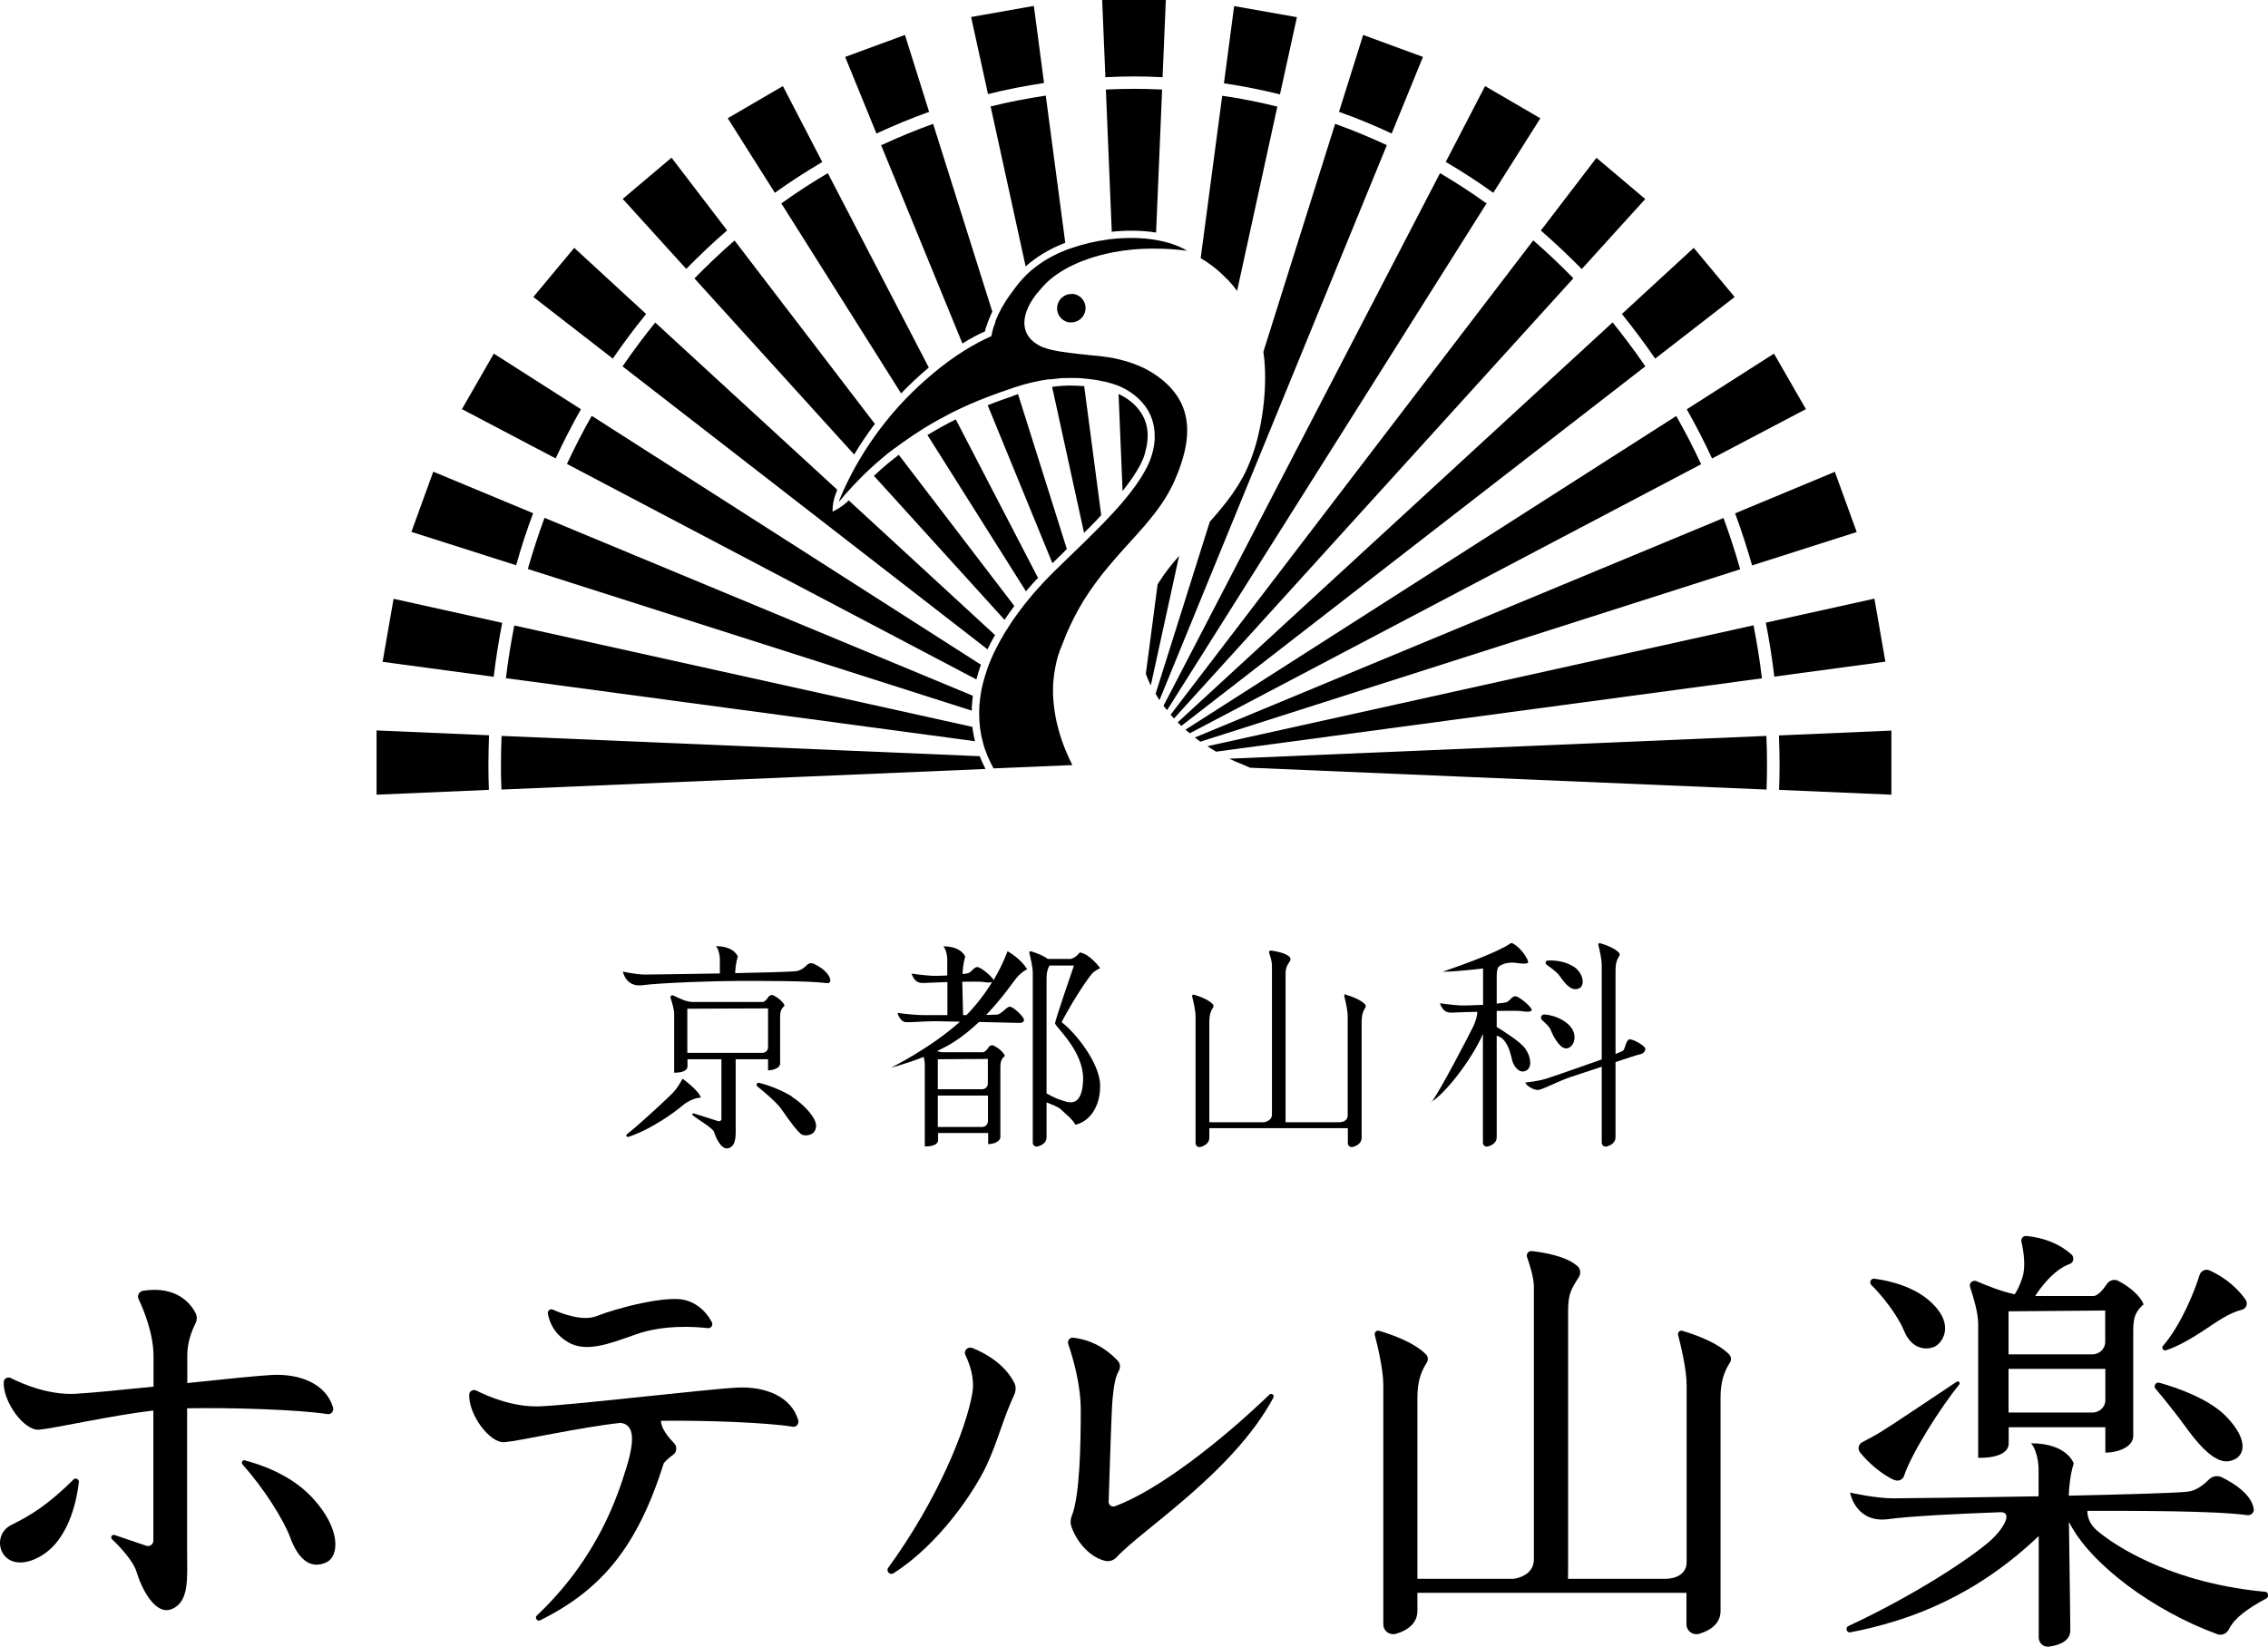 <svg width="95" height="69" viewBox="0 0 95 69" fill="none" xmlns="http://www.w3.org/2000/svg">
<g clip-path="url(#clip0_1_4269)">
<path d="M13.717 59.249C13.873 59.275 13.996 59.118 13.95 58.968C13.652 57.975 12.562 57.55 11.387 57.609C10.803 57.642 9.376 57.785 7.845 57.949V56.759C7.845 56.217 8.059 55.707 8.188 55.446C8.26 55.308 8.26 55.145 8.188 55.008C7.974 54.603 7.39 53.871 6.002 54.08C5.833 54.106 5.729 54.282 5.807 54.433C6.028 54.903 6.43 55.883 6.43 56.825V58.099C5.041 58.243 3.75 58.367 3.14 58.4C2.011 58.452 0.921 57.975 0.454 57.74C0.324 57.674 0.162 57.759 0.156 57.903C0.117 58.726 1.012 59.962 1.641 59.903C2.29 59.844 4.724 59.295 6.424 59.099V64.549C6.424 64.706 6.274 64.817 6.125 64.765L4.795 64.314C4.691 64.281 4.613 64.412 4.691 64.491C5.08 64.857 5.593 65.438 5.716 65.85C5.93 66.569 6.508 67.706 7.196 67.418C7.942 67.111 7.838 66.111 7.838 65V59.007C9.668 58.968 12.581 59.066 13.704 59.249H13.717Z" fill="black"/>
<path d="M30.885 58.139C29.588 58.205 24.131 58.858 22.638 58.923C21.509 58.976 20.419 58.499 19.952 58.263C19.822 58.198 19.66 58.283 19.654 58.427C19.615 59.25 20.51 60.485 21.14 60.426C21.801 60.368 24.299 59.799 26.006 59.616H25.993C26.467 59.681 26.661 60.113 26.246 61.466C25.889 62.622 25.072 65.243 22.489 67.687C22.385 67.785 22.502 67.949 22.625 67.89C25.201 66.609 26.7 64.812 27.803 61.309C27.901 61.185 28.056 61.054 28.193 60.956C28.355 60.838 28.374 60.603 28.232 60.466C27.991 60.217 27.693 59.851 27.686 59.531C29.523 59.505 32.151 59.603 33.202 59.779C33.358 59.806 33.481 59.649 33.435 59.498C33.137 58.505 32.047 58.08 30.872 58.139H30.885Z" fill="black"/>
<path d="M3.075 61.995C2.037 63.021 1.323 63.478 0.48 63.89C-0.448 64.347 0.019 65.942 1.453 65.328C2.855 64.733 3.212 62.89 3.303 62.099C3.315 61.975 3.166 61.903 3.075 61.988V61.995Z" fill="black"/>
<path d="M10.264 61.184C10.161 61.158 10.089 61.282 10.161 61.361C11.056 62.367 11.874 63.661 12.153 64.412C12.477 65.295 12.983 65.785 13.678 65.458C14.19 65.216 14.313 64.099 13.107 62.779C12.211 61.792 10.881 61.347 10.258 61.191L10.264 61.184Z" fill="black"/>
<path d="M23.78 56.23C24.552 56.688 25.525 56.302 26.635 55.91C27.79 55.498 29.094 55.583 29.652 55.648C29.782 55.661 29.879 55.524 29.821 55.407C29.665 55.106 29.334 54.642 28.698 54.472C27.92 54.269 25.876 54.792 24.987 55.145C24.416 55.367 23.559 55.054 23.157 54.871C23.047 54.825 22.93 54.916 22.949 55.034C23.001 55.348 23.183 55.877 23.786 56.23H23.78Z" fill="black"/>
<path d="M40.716 56.479C40.535 56.407 40.353 56.596 40.437 56.773C40.625 57.165 40.833 57.76 40.729 58.367C40.47 59.897 39.256 62.87 37.206 65.687C37.102 65.824 37.271 66.014 37.42 65.922C39.328 64.713 40.814 62.498 41.333 61.38C41.8 60.374 42.027 59.407 42.481 58.446C42.553 58.289 42.566 58.106 42.494 57.956C42.092 57.152 41.281 56.701 40.729 56.479H40.716Z" fill="black"/>
<path d="M53.167 58.44C51.149 60.374 48.547 62.426 46.698 63.112C46.568 63.158 46.432 63.06 46.438 62.916C46.49 61.387 46.555 59.132 46.6 58.636C46.659 57.976 46.737 57.668 46.86 57.446C46.938 57.309 46.931 57.133 46.821 57.015C46.347 56.512 45.731 56.139 44.952 56.048C44.81 56.028 44.699 56.178 44.745 56.316C44.926 56.838 45.27 57.982 45.27 59.074C45.27 60.439 45.238 62.681 44.888 63.531C44.829 63.681 44.829 63.844 44.888 63.995C45.141 64.674 45.686 65.256 46.295 65.4C46.477 65.439 46.659 65.374 46.782 65.236C47.814 64.106 51.662 61.688 53.336 58.564C53.394 58.453 53.258 58.348 53.167 58.433V58.44Z" fill="black"/>
<path d="M70.473 55.759C70.362 55.727 70.265 55.825 70.291 55.936C70.408 56.387 70.648 57.38 70.648 58.034V65.471C70.648 65.863 70.311 66.15 69.752 66.15H65.678C65.678 65.974 65.684 65.856 65.684 65.7V54.929C65.684 54.204 65.814 54.014 66.132 53.511C66.223 53.367 66.21 53.171 66.086 53.06C65.626 52.635 64.659 52.472 64.166 52.42C64.023 52.4 63.919 52.544 63.965 52.675C64.081 53.001 64.25 53.544 64.25 53.916V65.334C64.25 66.066 63.4 66.15 63.4 66.15H59.371V58.543C59.371 57.91 59.52 57.465 59.76 57.099C59.831 56.988 59.825 56.851 59.734 56.753C59.247 56.243 58.235 55.897 57.768 55.759C57.658 55.727 57.56 55.825 57.586 55.936C57.703 56.387 57.943 57.38 57.943 58.034V68.059C57.943 68.333 58.203 68.529 58.469 68.457C58.988 68.307 59.371 67.993 59.371 67.503V66.739H70.641V68.059C70.641 68.333 70.901 68.529 71.167 68.457C71.686 68.307 72.069 67.993 72.069 67.503V58.543C72.069 57.91 72.218 57.465 72.458 57.099C72.53 56.988 72.523 56.851 72.432 56.753C71.946 56.243 70.933 55.897 70.466 55.759H70.473Z" fill="black"/>
<path d="M79.752 55.753C80.089 56.57 80.699 56.557 81.004 56.439C81.309 56.322 81.951 55.563 80.887 54.563C80.174 53.897 79.122 53.655 78.512 53.577C78.37 53.557 78.279 53.733 78.383 53.838C78.856 54.302 79.492 55.119 79.752 55.753Z" fill="black"/>
<path d="M79.368 62.014C79.524 62.08 79.706 61.995 79.758 61.831C80.095 60.831 81.328 58.916 82.068 58.008C82.126 57.936 82.035 57.845 81.964 57.89C81.075 58.485 79.291 59.681 78.869 59.942C78.557 60.139 78.233 60.308 78.006 60.426C77.844 60.511 77.798 60.714 77.915 60.857C78.188 61.204 78.778 61.772 79.368 62.021V62.014Z" fill="black"/>
<path d="M90.718 56.576C91.185 56.439 91.782 56.086 92.255 55.779C92.911 55.348 93.326 55.028 93.923 54.871C94.098 54.825 94.163 54.616 94.066 54.465C93.585 53.773 92.943 53.407 92.554 53.23C92.385 53.152 92.19 53.243 92.132 53.426C91.918 54.119 91.366 55.498 90.601 56.393C90.529 56.478 90.614 56.609 90.718 56.576Z" fill="black"/>
<path d="M91.502 59.721C91.872 60.23 92.664 61.322 93.345 61.224C94.02 61.126 94.273 60.407 93.248 59.348C92.521 58.603 91.178 58.139 90.451 57.936C90.302 57.897 90.191 58.067 90.289 58.185C90.698 58.668 91.217 59.328 91.502 59.721Z" fill="black"/>
<path d="M82.86 55.453V61.08C82.86 61.08 84.138 61.145 84.138 60.472C84.138 60.354 84.138 60.112 84.138 59.799H88.187V60.864C88.726 60.864 89.355 60.622 89.355 60.165V55.76C89.355 55.126 89.485 54.93 89.79 54.649C89.647 54.296 89.212 53.917 88.732 53.669C88.564 53.577 88.349 53.642 88.246 53.806C88.096 54.035 87.863 54.302 87.688 54.302H85.248C85.43 54.015 86.001 53.205 86.701 52.956C86.863 52.897 86.896 52.675 86.766 52.557C86.273 52.12 85.611 51.852 84.871 51.786C84.748 51.773 84.644 51.898 84.67 52.022C84.755 52.381 84.865 53.041 84.716 53.518C84.605 53.865 84.482 54.093 84.391 54.231C83.82 54.106 83.197 53.858 82.795 53.682C82.633 53.61 82.464 53.76 82.523 53.93C82.665 54.361 82.86 55.015 82.86 55.459V55.453ZM87.642 59.184H84.132C84.132 58.635 84.132 57.982 84.132 57.355H88.187V58.661C88.187 58.969 87.928 59.184 87.649 59.184H87.642ZM88.181 54.91V56.224C88.181 56.531 87.921 56.747 87.642 56.747H84.132C84.132 55.753 84.132 54.943 84.132 54.943L88.187 54.91H88.181Z" fill="black"/>
<path d="M94.863 66.693C90.457 66.282 88.057 64.36 87.745 64.04C87.518 63.811 87.427 63.524 87.434 63.302C89.361 63.302 92.78 63.295 94.136 63.485C94.286 63.504 94.428 63.373 94.403 63.223C94.305 62.589 93.527 62.125 93.066 61.897C92.878 61.805 92.657 61.851 92.514 62.001C92.32 62.197 92.008 62.452 91.651 62.498C91.178 62.557 89.03 62.615 86.655 62.668C86.681 61.825 86.863 61.321 86.863 61.321C86.863 61.321 86.603 60.472 85.065 60.472C85.215 60.583 85.39 61.08 85.39 61.563V62.694C82.528 62.746 79.699 62.779 79.31 62.779C78.531 62.779 77.493 62.537 77.493 62.537C77.493 62.537 77.72 63.844 79.115 63.648C79.965 63.53 81.964 63.426 83.813 63.36C84.306 63.36 83.943 64.04 83.359 64.563C82.6 65.236 80.309 66.785 77.422 68.131C77.279 68.197 77.35 68.425 77.506 68.393C80.115 67.889 82.801 66.824 85.396 64.36V68.608C85.396 68.837 85.591 69.02 85.818 68.994C86.363 68.922 86.72 68.706 86.72 68.301C86.72 67.896 86.681 65.288 86.662 63.766C87.551 65.543 90.224 67.504 92.878 68.471C93.066 68.543 93.273 68.445 93.364 68.262C93.605 67.785 94.13 67.406 94.928 66.975C95.064 66.903 95.019 66.7 94.87 66.687L94.863 66.693Z" fill="black"/>
<path d="M56.379 41.663C56.334 41.65 56.295 41.689 56.308 41.735C56.353 41.918 56.451 42.317 56.451 42.585V46.748C56.451 46.904 56.314 47.022 56.087 47.022H53.849C53.849 46.95 53.849 46.904 53.849 46.839V40.846C53.849 40.552 53.901 40.474 54.03 40.271C54.069 40.212 54.063 40.134 54.011 40.088C53.823 39.918 53.434 39.853 53.239 39.827C53.18 39.82 53.142 39.872 53.161 39.931C53.206 40.062 53.278 40.284 53.278 40.434V46.695C53.278 46.989 52.934 47.022 52.934 47.022H50.656V42.794C50.656 42.539 50.715 42.356 50.812 42.212C50.838 42.166 50.838 42.114 50.799 42.075C50.605 41.866 50.196 41.728 50.008 41.676C49.962 41.663 49.923 41.702 49.936 41.748C49.981 41.931 50.079 42.33 50.079 42.598V47.898C50.079 48.009 50.183 48.087 50.293 48.055C50.501 47.996 50.656 47.872 50.656 47.669V47.27H56.457V47.898C56.457 48.009 56.561 48.087 56.671 48.055C56.879 47.996 57.035 47.872 57.035 47.669V42.8C57.035 42.545 57.093 42.362 57.19 42.219C57.216 42.173 57.216 42.121 57.177 42.081C56.983 41.872 56.574 41.735 56.386 41.683L56.379 41.663Z" fill="black"/>
<path d="M34.085 40.382C33.987 40.336 33.877 40.356 33.799 40.434C33.696 40.539 33.54 40.663 33.358 40.689C33.118 40.722 32.015 40.748 30.795 40.774C30.808 40.343 30.905 40.081 30.905 40.081C30.905 40.081 30.769 39.644 29.984 39.644C30.062 39.703 30.153 39.957 30.153 40.206V40.787C28.68 40.813 27.226 40.833 27.025 40.833C26.623 40.833 26.091 40.709 26.091 40.709C26.091 40.709 26.208 41.382 26.928 41.278C27.648 41.179 29.958 41.101 30.899 41.101C31.781 41.101 33.871 41.088 34.643 41.193C34.721 41.206 34.792 41.14 34.779 41.062C34.727 40.735 34.331 40.5 34.091 40.382H34.085Z" fill="black"/>
<path d="M32.677 44.539V42.617C32.677 42.343 32.735 42.258 32.865 42.134C32.807 41.983 32.612 41.813 32.404 41.709C32.327 41.67 32.236 41.696 32.19 41.768C32.125 41.866 32.022 41.983 31.95 41.983H29.03C28.732 41.983 28.446 41.82 28.206 41.709C28.135 41.676 28.064 41.742 28.089 41.82C28.154 42.01 28.239 42.297 28.239 42.486V44.944C28.239 44.944 28.797 44.97 28.797 44.676C28.797 44.624 28.797 44.519 28.797 44.382H30.218V46.885C30.218 46.95 30.153 46.996 30.088 46.976L29.056 46.65C29.011 46.636 28.978 46.689 29.011 46.721C29.173 46.878 29.861 47.257 29.913 47.434C30.004 47.741 30.25 48.218 30.542 48.1C30.86 47.97 30.815 47.545 30.815 47.074V44.382H32.171V44.846C32.404 44.846 32.683 44.741 32.683 44.539H32.677ZM31.931 44.114H28.79C28.79 43.388 28.79 42.264 28.79 42.264L32.171 42.251V43.885C32.171 44.016 32.06 44.114 31.937 44.114H31.931Z" fill="black"/>
<path d="M26.318 47.636C27.324 47.303 28.323 46.551 28.57 46.335C28.862 46.081 29.206 45.989 29.355 45.989C29.284 45.695 28.589 45.198 28.589 45.198C28.589 45.198 28.407 45.564 28.167 45.806C28.051 45.924 26.935 46.989 26.26 47.525C26.201 47.571 26.253 47.656 26.318 47.636Z" fill="black"/>
<path d="M33.182 45.95C32.832 45.721 32.216 45.467 31.794 45.369C31.709 45.349 31.651 45.46 31.723 45.519C32.034 45.767 32.553 46.212 32.741 46.486C33.014 46.891 33.455 47.499 33.617 47.551C33.779 47.604 34.149 47.571 34.182 47.205C34.221 46.839 33.637 46.251 33.176 45.957L33.182 45.95Z" fill="black"/>
<path d="M43.019 40.604C43.019 40.604 42.799 40.199 42.202 39.853C42.202 39.853 42.026 40.376 41.618 41.068C41.579 40.938 41.073 40.5 40.923 40.519C40.781 40.539 40.703 40.722 40.56 40.774C40.528 40.787 40.437 40.8 40.32 40.813C40.333 40.356 40.43 40.088 40.43 40.088C40.43 40.088 40.294 39.65 39.509 39.65C39.587 39.709 39.678 39.964 39.678 40.212V40.872C39.418 40.885 39.172 40.892 39.035 40.885C38.691 40.866 38.179 40.794 38.179 40.794C38.341 41.219 38.542 41.199 38.854 41.179C38.97 41.173 39.301 41.16 39.684 41.147V42.532C39.23 42.532 38.841 42.532 38.691 42.532C38.257 42.532 37.595 42.441 37.595 42.441C37.595 42.46 37.705 42.807 37.926 42.826C38.146 42.846 38.711 42.787 39.165 42.787C39.314 42.787 39.723 42.794 40.21 42.807C38.99 43.911 37.322 44.735 37.322 44.735C37.322 44.735 37.965 44.571 38.691 44.284C38.691 44.284 38.691 44.284 38.691 44.29C38.717 44.401 38.737 44.506 38.737 44.597V48.035C38.737 48.035 39.295 48.061 39.295 47.767C39.295 47.721 39.295 47.617 39.295 47.473H41.391V47.937C41.624 47.937 41.903 47.832 41.903 47.63V44.722C41.903 44.447 41.962 44.362 42.091 44.238C42.033 44.088 41.838 43.918 41.631 43.813C41.553 43.774 41.462 43.8 41.417 43.872C41.352 43.97 41.248 44.088 41.176 44.088H39.535C39.438 44.088 39.34 44.068 39.243 44.042C39.477 43.931 39.71 43.813 39.918 43.682C40.32 43.428 40.683 43.127 41.008 42.82C41.838 42.839 42.643 42.859 42.688 42.859C42.779 42.859 42.909 42.839 42.889 42.715C42.87 42.585 42.435 42.166 42.286 42.179C42.143 42.199 41.955 42.493 41.754 42.513C41.709 42.513 41.54 42.519 41.306 42.526C42.001 41.807 42.448 41.121 42.591 40.957C42.812 40.702 43.026 40.611 43.026 40.611L43.019 40.604ZM41.378 46.989C41.378 47.12 41.267 47.218 41.144 47.218H39.282C39.282 46.852 39.282 46.368 39.282 45.904H41.384V46.989H41.378ZM41.378 44.369V45.408C41.378 45.538 41.267 45.637 41.144 45.637H39.282C39.282 44.957 39.282 44.382 39.282 44.382L41.384 44.369H41.378ZM40.482 42.532C40.437 42.532 40.385 42.532 40.34 42.532C40.34 42.519 40.34 42.513 40.34 42.5C40.34 42.277 40.313 41.63 40.307 41.134C40.703 41.127 41.053 41.127 41.151 41.14C41.313 41.166 41.475 41.179 41.559 41.147C41.293 41.578 40.943 42.062 40.482 42.532Z" fill="black"/>
<path d="M45.044 47.126C45.563 47.015 46.082 46.466 46.082 45.499C46.082 44.532 45.018 43.238 44.466 42.826C45.096 41.643 45.615 40.95 45.725 40.813C45.836 40.676 46.082 40.565 46.082 40.565C46.082 40.565 45.673 39.983 45.232 39.905C45.037 40.153 44.849 40.179 44.849 40.179H43.889C43.675 40.016 43.35 39.911 43.188 39.859C43.143 39.846 43.104 39.885 43.117 39.931C43.162 40.114 43.26 40.513 43.26 40.781V47.878C43.26 47.989 43.363 48.067 43.474 48.035C43.681 47.976 43.837 47.852 43.837 47.649V46.192C44.012 46.257 44.337 46.381 44.441 46.486C44.577 46.623 44.934 46.898 45.044 47.12V47.126ZM43.837 45.819V40.983C43.837 40.754 43.882 40.591 43.96 40.454H44.986C44.986 40.454 44.194 42.741 44.194 42.878C44.194 43.016 45.427 44.061 45.368 45.277C45.316 46.492 44.687 46.159 44.466 46.1C44.304 46.061 43.986 45.898 43.837 45.813V45.819Z" fill="black"/>
<path d="M59.941 46.172C60.486 45.878 61.635 44.428 62.115 43.323V47.878C62.115 47.989 62.219 48.068 62.329 48.035C62.537 47.976 62.693 47.852 62.693 47.65V43.395C62.777 43.421 62.9 43.473 62.985 43.571C63.238 43.865 63.296 44.271 63.348 44.454C63.4 44.637 63.601 44.97 63.88 44.879C64.204 44.767 64.133 44.271 63.88 43.924C63.666 43.63 62.926 43.173 62.693 43.029V42.356C63.179 42.349 63.601 42.349 63.698 42.362C63.938 42.402 64.192 42.415 64.153 42.291C64.114 42.16 63.608 41.722 63.458 41.742C63.316 41.761 63.238 41.944 63.095 41.996C63.05 42.01 62.9 42.029 62.693 42.049V40.925C62.693 40.696 62.718 40.559 62.783 40.5C62.829 40.454 62.939 40.402 62.998 40.382C63.16 40.343 63.303 40.31 63.543 40.349C63.737 40.376 63.977 40.402 64.01 40.323C64.036 40.245 63.737 39.716 63.361 39.526C63.322 39.506 63.283 39.513 63.251 39.539C62.777 39.872 61.297 40.421 60.428 40.715C61.005 40.715 62.122 40.578 62.122 40.578V42.101C61.726 42.121 61.33 42.134 61.168 42.127C60.824 42.108 60.311 42.036 60.311 42.036C60.474 42.46 60.675 42.441 60.986 42.421C61.096 42.415 61.46 42.402 61.882 42.395C61.882 42.539 61.817 42.781 61.719 42.99C61.59 43.264 60.298 45.761 59.954 46.185L59.941 46.172Z" fill="black"/>
<path d="M67.092 44.388C66.242 44.695 65.075 45.094 64.841 45.172C64.478 45.303 63.894 45.355 63.894 45.355C63.913 45.486 64.257 45.688 64.439 45.669C64.62 45.649 65.353 45.264 65.808 45.12C66.002 45.055 66.534 44.878 67.092 44.695V47.878C67.092 47.989 67.196 48.067 67.307 48.035C67.514 47.976 67.67 47.852 67.67 47.649V44.499C68.189 44.329 68.617 44.185 68.676 44.179C68.805 44.159 68.929 44.068 68.916 43.937C68.896 43.806 68.371 43.512 68.241 43.551C68.111 43.591 68.079 43.898 68.001 44.009C67.988 44.029 67.865 44.087 67.67 44.159V40.637C67.67 40.382 67.728 40.199 67.826 40.055C67.852 40.009 67.852 39.957 67.813 39.918C67.618 39.709 67.209 39.571 67.021 39.519C66.976 39.506 66.937 39.545 66.95 39.591C66.995 39.774 67.092 40.173 67.092 40.441V44.381V44.388Z" fill="black"/>
<path d="M65.321 40.879C65.502 41.134 65.775 41.539 66.106 41.428C66.437 41.317 66.307 40.748 65.924 40.506C65.613 40.31 65.23 40.225 64.834 40.245C64.743 40.245 64.711 40.369 64.782 40.421C64.964 40.546 65.21 40.729 65.321 40.879Z" fill="black"/>
<path d="M64.951 43.153C65.041 43.375 65.294 43.872 65.554 43.924C65.807 43.977 66.086 43.591 65.885 43.173C65.723 42.833 65.204 42.539 64.691 42.506C64.561 42.5 64.496 42.657 64.594 42.742C64.743 42.872 64.912 43.035 64.957 43.153H64.951Z" fill="black"/>
<path d="M44.901 12.319C44.901 12.319 44.882 12.319 44.869 12.319C44.694 12.319 44.544 12.398 44.434 12.515C44.337 12.62 44.278 12.764 44.278 12.92C44.278 13.143 44.402 13.339 44.583 13.437C44.648 13.476 44.719 13.502 44.797 13.508C44.823 13.508 44.849 13.508 44.875 13.508C44.94 13.508 45.005 13.495 45.063 13.476C45.297 13.397 45.472 13.175 45.472 12.907C45.472 12.6 45.239 12.345 44.94 12.313C44.934 12.313 44.921 12.313 44.914 12.313L44.901 12.319Z" fill="black"/>
<path d="M51.403 11.692C51.552 11.849 51.694 12.018 51.818 12.188L53.505 4.464H53.492C52.752 4.281 51.98 4.124 51.195 4.013L50.293 10.816C50.462 10.914 50.624 11.025 50.78 11.143C51.007 11.313 51.208 11.496 51.396 11.698L51.403 11.692Z" fill="black"/>
<path d="M49.099 23.632C48.969 23.789 48.853 23.945 48.736 24.109C48.651 24.233 48.567 24.357 48.489 24.481L47.996 28.233C48.016 28.291 48.041 28.35 48.061 28.403C48.087 28.468 48.119 28.533 48.145 28.599C48.165 28.638 48.184 28.677 48.204 28.716L49.391 23.285C49.294 23.403 49.197 23.514 49.099 23.632Z" fill="black"/>
<path d="M58.072 6.072C57.365 5.745 56.638 5.444 55.925 5.189L52.92 14.738C52.972 15.104 52.998 15.502 52.992 15.914C52.985 16.711 52.875 17.567 52.674 18.365C52.525 18.953 52.317 19.502 52.064 19.985C52.064 19.998 52.051 20.005 52.044 20.012C51.791 20.482 51.48 20.913 51.136 21.325C50.987 21.508 50.831 21.685 50.675 21.861L48.404 29.07C48.404 29.07 48.437 29.128 48.456 29.154C48.476 29.194 48.495 29.226 48.521 29.266C48.534 29.292 48.553 29.311 48.566 29.337L58.092 6.078H58.072V6.072Z" fill="black"/>
<path d="M62.246 8.509C61.629 8.064 60.98 7.646 60.319 7.254L48.736 29.572C48.736 29.572 48.762 29.611 48.782 29.631C48.801 29.657 48.821 29.683 48.84 29.703C48.853 29.722 48.866 29.735 48.886 29.755L62.272 8.515L62.252 8.502L62.246 8.509Z" fill="black"/>
<path d="M65.885 11.64C65.353 11.097 64.795 10.568 64.224 10.071L49.034 29.945C49.034 29.945 49.06 29.978 49.073 29.991C49.093 30.011 49.112 30.037 49.132 30.056C49.145 30.069 49.157 30.089 49.177 30.102L65.905 11.659L65.885 11.64Z" fill="black"/>
<path d="M68.902 15.326C68.467 14.692 68.013 14.084 67.546 13.509L49.332 30.265C49.332 30.265 49.364 30.298 49.377 30.311C49.397 30.331 49.416 30.35 49.436 30.37C49.449 30.383 49.468 30.396 49.481 30.416L68.915 15.352L68.902 15.332V15.326Z" fill="black"/>
<path d="M71.245 19.43C70.927 18.743 70.577 18.07 70.213 17.43L49.657 30.572C49.657 30.572 49.69 30.605 49.709 30.618C49.735 30.638 49.755 30.657 49.781 30.677C49.8 30.69 49.819 30.709 49.839 30.723L71.258 19.449V19.43H71.245Z" fill="black"/>
<path d="M72.886 23.835C72.679 23.109 72.445 22.39 72.192 21.704L50.053 30.899C50.053 30.899 50.098 30.932 50.118 30.952C50.15 30.978 50.176 30.997 50.209 31.023C50.234 31.043 50.26 31.056 50.28 31.076L72.886 23.854V23.841V23.835Z" fill="black"/>
<path d="M73.801 28.416C73.717 27.684 73.593 26.939 73.451 26.2L50.578 31.265C50.578 31.265 50.643 31.304 50.675 31.33C50.721 31.363 50.773 31.389 50.825 31.422C50.864 31.448 50.903 31.468 50.941 31.494L73.801 28.422V28.416Z" fill="black"/>
<path d="M51.493 31.788C51.565 31.821 51.629 31.854 51.701 31.886C51.818 31.939 51.941 31.984 52.064 32.036C52.148 32.069 52.278 32.135 52.363 32.167L73.996 33.082C74.009 32.684 74.015 32.357 74.015 32.043C74.015 31.671 74.009 31.272 73.989 30.834L51.493 31.788Z" fill="black"/>
<path d="M15.773 30.611V33.297L20.478 33.094C20.465 32.742 20.458 32.389 20.458 32.036C20.458 31.624 20.471 31.212 20.484 30.807L15.773 30.605V30.611Z" fill="black"/>
<path d="M16.487 25.083L16.026 27.73L20.679 28.357C20.77 27.593 20.893 26.841 21.036 26.096L16.487 25.09V25.083Z" fill="black"/>
<path d="M22.327 21.501L18.148 19.763L17.233 22.285L21.62 23.684C21.827 22.939 22.067 22.214 22.334 21.495L22.327 21.501Z" fill="black"/>
<path d="M24.338 17.149L20.685 14.816L19.349 17.142L23.274 19.207C23.605 18.502 23.956 17.815 24.332 17.149H24.338Z" fill="black"/>
<path d="M27.064 13.156L24.053 10.385L22.34 12.443L25.669 15.025C26.11 14.378 26.577 13.757 27.064 13.156Z" fill="black"/>
<path d="M30.457 9.653L28.128 6.607L26.084 8.333L28.744 11.267C29.296 10.705 29.867 10.162 30.457 9.653Z" fill="black"/>
<path d="M34.441 6.784L32.793 3.607L30.483 4.954L32.456 8.078C33.098 7.614 33.767 7.189 34.448 6.784H34.441Z" fill="black"/>
<path d="M38.918 4.686L37.906 1.464L35.401 2.385L36.712 5.594C37.432 5.261 38.172 4.954 38.918 4.686Z" fill="black"/>
<path d="M43.733 3.483L43.305 0.248L40.677 0.712L41.384 3.941C42.156 3.751 42.941 3.594 43.733 3.477V3.483Z" fill="black"/>
<path d="M47.496 3.202C47.898 3.202 48.301 3.215 48.697 3.235L48.833 0H46.166L46.302 3.235C46.698 3.215 47.1 3.202 47.503 3.202H47.496Z" fill="black"/>
<path d="M54.323 0.719L51.695 0.255L51.267 3.49C52.065 3.608 52.843 3.764 53.615 3.954L54.323 0.725V0.719Z" fill="black"/>
<path d="M59.604 2.385L57.099 1.464L56.087 4.686C56.84 4.954 57.573 5.254 58.293 5.594L59.604 2.385Z" fill="black"/>
<path d="M64.516 4.954L62.206 3.607L60.558 6.784C61.239 7.182 61.901 7.614 62.55 8.078L64.522 4.954H64.516Z" fill="black"/>
<path d="M68.915 8.339L66.871 6.613L64.542 9.659C65.132 10.175 65.704 10.711 66.255 11.273L68.915 8.339Z" fill="black"/>
<path d="M69.331 15.025L72.659 12.443L70.946 10.385L67.936 13.156C68.422 13.757 68.889 14.384 69.331 15.025Z" fill="black"/>
<path d="M71.718 19.207L75.644 17.142L74.307 14.816L70.654 17.149C71.031 17.815 71.388 18.508 71.712 19.207H71.718Z" fill="black"/>
<path d="M73.386 23.691L77.772 22.292L76.857 19.769L72.679 21.508C72.945 22.227 73.178 22.952 73.392 23.697L73.386 23.691Z" fill="black"/>
<path d="M78.512 25.083L73.964 26.089C74.113 26.834 74.23 27.586 74.321 28.35L78.973 27.723L78.512 25.076V25.083Z" fill="black"/>
<path d="M74.515 30.808C74.528 31.213 74.541 31.624 74.541 32.036C74.541 32.389 74.534 32.742 74.521 33.095L79.225 33.297V30.611L74.515 30.814V30.808Z" fill="black"/>
<path d="M41.034 31.684L21.01 30.834C20.991 31.272 20.984 31.664 20.984 32.043C20.984 32.357 20.984 32.684 21.004 33.082L41.281 32.219C41.216 32.089 41.151 31.958 41.093 31.821C41.073 31.775 41.06 31.729 41.041 31.684H41.034Z" fill="black"/>
<path d="M21.198 28.416L40.839 31.056C40.8 30.893 40.768 30.73 40.742 30.566C40.742 30.527 40.735 30.488 40.729 30.455L21.542 26.207C21.399 26.945 21.276 27.691 21.191 28.422L21.198 28.416Z" fill="black"/>
<path d="M40.755 29.154L22.808 21.697C22.555 22.384 22.321 23.102 22.113 23.828V23.841L40.703 29.775C40.703 29.599 40.723 29.416 40.742 29.226C40.742 29.2 40.749 29.174 40.755 29.141V29.154Z" fill="black"/>
<path d="M41.066 27.919C41.066 27.919 41.085 27.873 41.092 27.853L24.786 17.423C24.422 18.063 24.078 18.736 23.754 19.423V19.442L40.897 28.468C40.949 28.278 41.001 28.095 41.066 27.912V27.919Z" fill="black"/>
<path d="M35.064 20.514L27.446 13.515C26.986 14.083 26.525 14.697 26.09 15.332L26.077 15.351L41.364 27.206C41.449 27.023 41.546 26.84 41.643 26.67C41.656 26.651 41.669 26.631 41.682 26.611L35.55 20.965C35.278 21.253 34.876 21.436 34.876 21.436C34.876 21.436 34.85 21.122 34.992 20.73L35.07 20.52L35.064 20.514Z" fill="black"/>
<path d="M37.38 19.266C37.329 19.311 37.27 19.351 37.218 19.396L37.153 19.449C36.985 19.593 36.816 19.743 36.654 19.893L36.608 19.939L42.078 25.971C42.189 25.801 42.312 25.631 42.435 25.461C42.455 25.435 42.468 25.416 42.487 25.389L37.647 19.057L37.38 19.266Z" fill="black"/>
<path d="M36.595 17.828C36.595 17.828 36.628 17.782 36.647 17.763L30.768 10.077C30.197 10.574 29.639 11.103 29.107 11.646L29.088 11.665L35.778 19.044C36.031 18.625 36.303 18.22 36.589 17.835L36.595 17.828Z" fill="black"/>
<path d="M40.029 17.573C39.626 17.776 39.23 17.998 38.848 18.227L42.974 24.775C43.033 24.71 43.085 24.645 43.143 24.579C43.182 24.533 43.221 24.494 43.26 24.448C43.305 24.396 43.357 24.344 43.409 24.285L43.474 24.22C43.474 24.22 43.474 24.22 43.48 24.213L40.035 17.573H40.029Z" fill="black"/>
<path d="M32.728 8.522L37.744 16.482C38.101 16.116 38.471 15.763 38.854 15.443C38.873 15.43 38.886 15.416 38.906 15.403L34.675 7.254C34.013 7.646 33.364 8.064 32.748 8.509L32.728 8.522Z" fill="black"/>
<path d="M42.448 16.587C42.176 16.678 41.799 16.809 41.371 16.979L44.083 23.599C44.246 23.442 44.408 23.285 44.577 23.116L44.635 23.057C44.635 23.057 44.667 23.024 44.687 23.004L42.643 16.515L42.448 16.58V16.587Z" fill="black"/>
<path d="M36.906 6.078L40.313 14.391C40.637 14.189 40.955 14.019 41.26 13.881C41.26 13.868 41.267 13.855 41.273 13.836V13.803C41.299 13.731 41.319 13.672 41.338 13.614L41.351 13.581C41.37 13.515 41.39 13.463 41.416 13.404L41.429 13.372C41.468 13.267 41.513 13.163 41.565 13.058L39.086 5.189C38.373 5.444 37.646 5.745 36.939 6.072H36.919L36.906 6.078Z" fill="black"/>
<path d="M45.959 21.763C46.017 21.704 46.075 21.645 46.127 21.586L45.413 16.175C45.413 16.175 45.368 16.175 45.349 16.175C45.167 16.162 44.985 16.155 44.81 16.155C44.739 16.155 44.667 16.155 44.596 16.162H44.525C44.473 16.168 44.421 16.175 44.369 16.175L44.07 16.208L45.407 22.325C45.595 22.142 45.783 21.952 45.965 21.763H45.959Z" fill="black"/>
<path d="M41.494 4.457L42.961 11.162C43.402 10.77 43.934 10.443 44.55 10.201C44.576 10.195 44.596 10.182 44.622 10.175L43.804 4.006C43.019 4.123 42.247 4.274 41.507 4.457H41.494Z" fill="black"/>
<path d="M46.322 3.758L46.569 9.711C47.218 9.64 47.854 9.653 48.425 9.744L48.678 3.751C47.841 3.712 47.166 3.712 46.329 3.751L46.322 3.758Z" fill="black"/>
<path d="M47.95 19.017L47.963 18.972C48.008 18.815 48.041 18.651 48.06 18.501L48.073 18.227C48.067 17.906 47.989 17.625 47.846 17.377C47.58 16.913 47.152 16.645 46.853 16.508L47.022 20.573C47.327 20.187 47.567 19.841 47.736 19.527C47.833 19.344 47.905 19.181 47.95 19.024V19.017Z" fill="black"/>
<path d="M49.203 20.129C49.819 18.731 49.865 17.711 49.488 16.914C49.326 16.567 49.086 16.267 48.775 15.992C48.586 15.829 48.392 15.692 48.184 15.568C47.736 15.306 47.256 15.143 46.795 15.038C46.542 14.979 46.296 14.947 46.069 14.921C45.79 14.895 45.511 14.868 45.238 14.836C44.635 14.77 44.077 14.698 43.7 14.555C43.648 14.535 43.597 14.515 43.551 14.489C42.747 14.071 42.753 13.3 43.259 12.535C43.37 12.365 43.512 12.195 43.668 12.025C43.908 11.745 44.271 11.457 44.752 11.202C45.251 10.941 45.874 10.718 46.601 10.575C47.139 10.47 47.736 10.411 48.392 10.418C48.807 10.418 49.248 10.444 49.709 10.503C49.709 10.503 49.715 10.503 49.722 10.503C49.358 10.287 48.904 10.137 48.405 10.052C47.84 9.954 47.211 9.947 46.575 10.013C46.51 10.019 46.445 10.026 46.38 10.039C45.868 10.111 45.349 10.228 44.855 10.405C44.849 10.405 44.842 10.405 44.829 10.411C44.764 10.431 44.706 10.457 44.648 10.477C43.895 10.771 43.376 11.15 43.019 11.49C42.74 11.764 42.552 12.012 42.429 12.189C42.383 12.254 42.344 12.306 42.312 12.346C42.039 12.718 41.838 13.097 41.695 13.457C41.695 13.457 41.695 13.457 41.695 13.463C41.695 13.463 41.695 13.476 41.695 13.483C41.695 13.483 41.695 13.489 41.695 13.496C41.676 13.548 41.657 13.601 41.637 13.653C41.637 13.666 41.63 13.679 41.624 13.685C41.605 13.738 41.592 13.797 41.579 13.849C41.579 13.862 41.572 13.875 41.566 13.895C41.553 13.96 41.533 14.025 41.527 14.084C41.183 14.234 40.813 14.431 40.43 14.666C39.989 14.94 39.522 15.274 39.061 15.666C38.678 15.986 38.295 16.339 37.919 16.731C37.549 17.116 37.186 17.541 36.848 17.992C36.55 18.391 36.264 18.809 36.005 19.254C35.778 19.633 35.57 20.031 35.376 20.45C35.362 20.482 35.343 20.515 35.33 20.547C35.311 20.593 35.291 20.639 35.272 20.685C35.265 20.698 35.259 20.718 35.252 20.73C35.207 20.829 35.168 20.933 35.129 21.038C35.207 20.946 35.285 20.855 35.362 20.763C35.382 20.737 35.408 20.711 35.427 20.691C35.486 20.626 35.544 20.554 35.609 20.489C35.629 20.469 35.648 20.443 35.667 20.423C35.83 20.247 35.992 20.084 36.154 19.92C36.167 19.907 36.18 19.894 36.193 19.881C36.258 19.816 36.329 19.75 36.394 19.691C36.401 19.685 36.414 19.678 36.42 19.665C36.427 19.659 36.433 19.652 36.44 19.646C36.608 19.489 36.783 19.338 36.952 19.195C36.972 19.175 36.998 19.155 37.017 19.142C37.069 19.097 37.127 19.051 37.179 19.005C37.218 18.973 37.257 18.946 37.296 18.914C37.348 18.875 37.4 18.835 37.452 18.796C37.452 18.796 37.452 18.796 37.458 18.796C37.484 18.776 37.51 18.757 37.543 18.737C37.614 18.685 37.685 18.626 37.763 18.574C37.77 18.574 37.783 18.561 37.789 18.554C38.094 18.339 38.393 18.136 38.685 17.953C39.1 17.698 39.509 17.476 39.892 17.28C40.385 17.032 40.845 16.835 41.248 16.679C41.747 16.483 42.163 16.345 42.448 16.247C42.48 16.234 42.513 16.228 42.545 16.215C43 16.064 43.46 15.96 43.908 15.894C43.921 15.894 43.934 15.894 43.947 15.894C43.96 15.894 43.979 15.894 43.992 15.894C44.038 15.894 44.077 15.881 44.122 15.881C44.155 15.881 44.194 15.875 44.226 15.868C44.265 15.868 44.297 15.862 44.336 15.855C44.388 15.855 44.447 15.849 44.498 15.842C44.524 15.842 44.55 15.842 44.576 15.842C44.648 15.842 44.726 15.842 44.797 15.836C44.985 15.836 45.18 15.836 45.361 15.855C45.504 15.868 45.647 15.881 45.783 15.901C45.855 15.914 45.926 15.921 45.997 15.934C46.017 15.934 46.036 15.94 46.049 15.947C46.101 15.96 46.16 15.966 46.212 15.979C46.231 15.979 46.257 15.986 46.276 15.992C46.348 16.006 46.419 16.025 46.484 16.045C46.536 16.058 46.588 16.071 46.633 16.09C46.666 16.104 46.698 16.11 46.731 16.123C46.743 16.123 46.757 16.136 46.776 16.136C46.789 16.136 46.802 16.149 46.815 16.149C47.295 16.345 47.795 16.692 48.093 17.208C48.262 17.502 48.366 17.855 48.366 18.26C48.366 18.267 48.366 18.273 48.366 18.28C48.366 18.306 48.366 18.332 48.366 18.358C48.366 18.397 48.366 18.43 48.359 18.469C48.359 18.482 48.359 18.489 48.359 18.502C48.34 18.678 48.307 18.861 48.249 19.058C48.191 19.254 48.106 19.456 47.996 19.659C47.762 20.103 47.425 20.567 47.029 21.031C46.763 21.345 46.471 21.659 46.166 21.972C45.932 22.207 45.699 22.443 45.459 22.678C45.225 22.907 44.998 23.129 44.778 23.338C44.576 23.534 44.382 23.724 44.194 23.907C44.005 24.09 43.83 24.273 43.668 24.443C43.655 24.462 43.636 24.475 43.623 24.495C43.571 24.547 43.525 24.599 43.48 24.652C43.441 24.691 43.402 24.737 43.37 24.776C43.292 24.867 43.214 24.952 43.142 25.044C42.974 25.246 42.818 25.442 42.675 25.639C42.539 25.828 42.403 26.011 42.286 26.201C42.15 26.403 42.026 26.606 41.916 26.808C41.806 27.004 41.708 27.194 41.617 27.384C41.52 27.599 41.429 27.808 41.358 28.017C41.287 28.22 41.228 28.416 41.176 28.619C41.118 28.841 41.079 29.056 41.053 29.272C41.027 29.475 41.014 29.677 41.014 29.88C41.014 30.096 41.027 30.311 41.053 30.52C41.079 30.716 41.118 30.906 41.17 31.102C41.222 31.305 41.293 31.501 41.371 31.69C41.442 31.86 41.527 32.03 41.617 32.194L44.92 32.056C44.881 31.984 44.849 31.906 44.81 31.834C44.771 31.749 44.732 31.658 44.693 31.573C44.654 31.481 44.615 31.396 44.583 31.305C44.544 31.2 44.498 31.089 44.466 30.985C44.427 30.873 44.395 30.762 44.362 30.651C44.323 30.52 44.291 30.383 44.258 30.246C44.226 30.109 44.2 29.965 44.181 29.828C44.155 29.664 44.135 29.494 44.122 29.331C44.109 29.161 44.103 28.998 44.109 28.828C44.109 28.638 44.129 28.442 44.155 28.253C44.181 28.07 44.213 27.887 44.258 27.704C44.291 27.567 44.33 27.429 44.382 27.292C44.401 27.227 44.427 27.168 44.453 27.109C44.531 26.906 44.609 26.71 44.687 26.521C44.791 26.286 44.894 26.063 45.005 25.848C45.121 25.619 45.251 25.397 45.374 25.188C45.537 24.926 45.699 24.684 45.868 24.456C46.049 24.207 46.231 23.972 46.419 23.75C46.659 23.462 46.893 23.201 47.126 22.939C47.399 22.639 47.665 22.351 47.918 22.057C48.333 21.574 48.716 21.083 49.021 20.508C49.086 20.384 49.151 20.253 49.209 20.123L49.203 20.129Z" fill="black"/>
</g>
<defs>
<clipPath id="clip0_1_4269">
<rect width="95" height="69" fill="white"/>
</clipPath>
</defs>
</svg>
